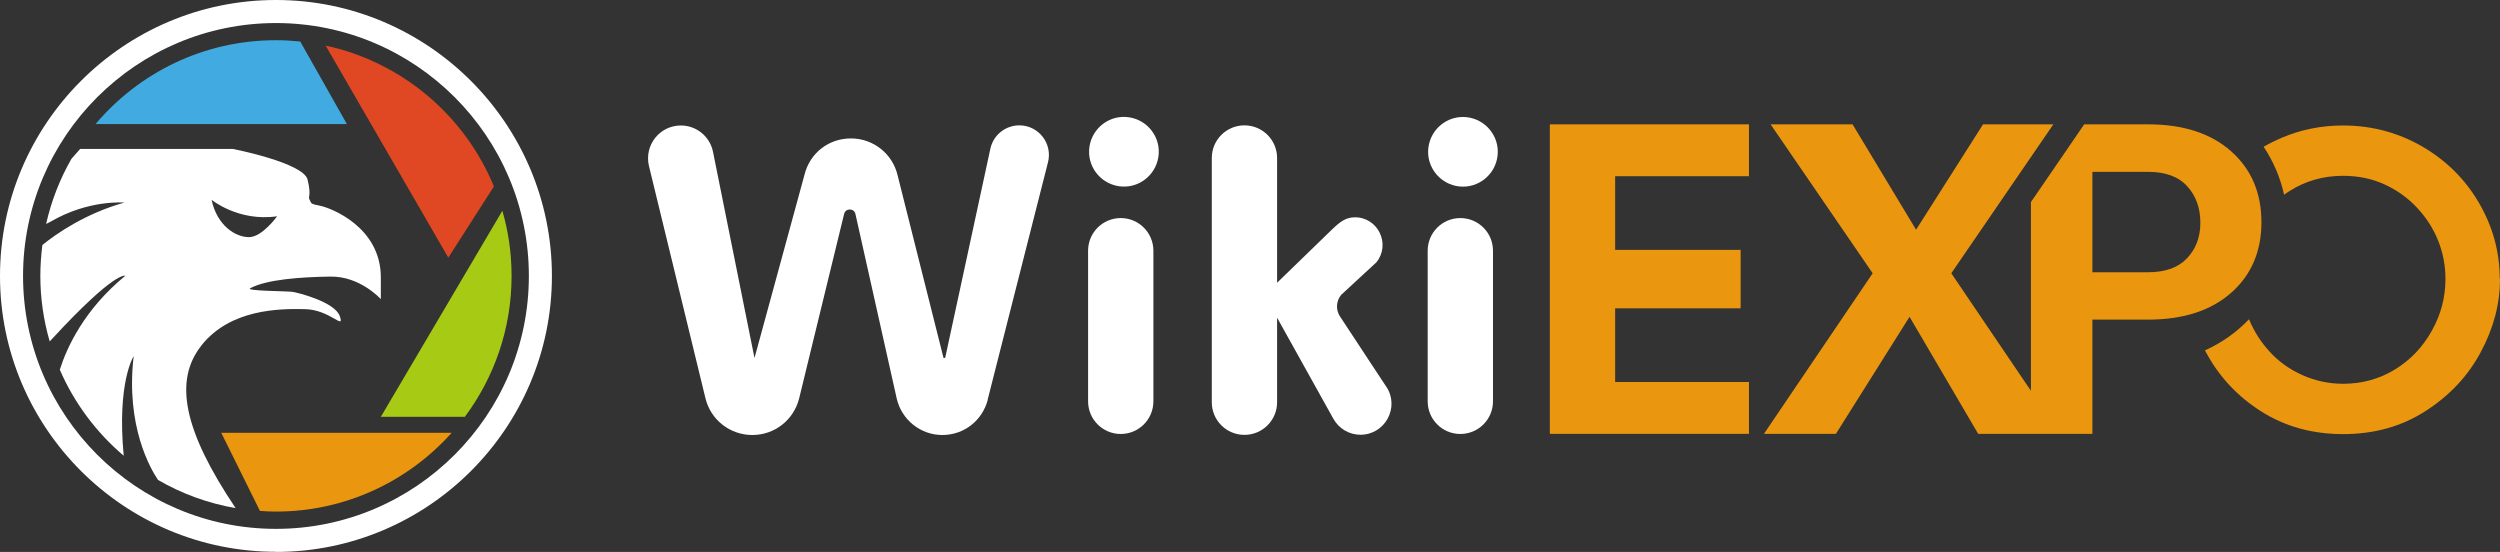 <svg width="154" height="34" viewBox="0 0 154 34" fill="none" xmlns="http://www.w3.org/2000/svg">
<rect x="0" y="0" width="154" height="34" fill="#333333" stroke="none"/>
<path fill-rule="evenodd" clip-rule="evenodd" d="M18.497 2.556C18 2.508 17.504 2.477 16.991 2.477C12.534 2.477 8.551 4.488 5.884 7.644H21.369L18.49 2.548L18.497 2.556Z" fill="#41ABE1"/>
<path fill-rule="evenodd" clip-rule="evenodd" d="M30.424 11.485C28.634 7.123 24.769 3.826 20.059 2.808L27.616 15.871L30.424 11.485Z" fill="#DF4822"/>
<path fill-rule="evenodd" clip-rule="evenodd" d="M30.945 12.984L23.459 25.676H28.634C30.44 23.254 31.513 20.249 31.513 16.999C31.513 15.602 31.316 14.261 30.945 12.984Z" fill="#A7CB15"/>
<path fill-rule="evenodd" clip-rule="evenodd" d="M16.013 31.473C16.336 31.497 16.667 31.513 16.999 31.513C21.298 31.513 25.163 29.635 27.821 26.662H13.63L16.013 31.473Z" fill="#EA960F"/>
<path fill-rule="evenodd" clip-rule="evenodd" d="M12.416 21.266C14.199 19.042 17.172 19.01 18.758 19.042C20.343 19.065 21.235 20.375 20.935 19.483C20.635 18.592 18.332 18.024 18.017 17.977C17.693 17.929 15.098 17.929 15.414 17.756C16.423 17.212 18.537 17.062 20.367 17.038C22.197 17.014 23.459 18.426 23.459 18.426V17.085C23.459 13.977 20.367 12.802 19.72 12.676C19.073 12.55 19.2 12.526 19.073 12.305C18.947 12.084 19.2 12.108 18.947 11.067C18.703 10.025 14.341 9.174 14.341 9.174H4.938L4.402 9.781C3.692 11.019 3.163 12.368 2.84 13.796C2.927 13.757 3.021 13.701 3.132 13.646C5.482 12.281 7.659 12.479 7.659 12.479C5.269 13.149 3.479 14.388 2.611 15.09C2.532 15.713 2.485 16.352 2.485 16.999C2.485 18.395 2.69 19.752 3.061 21.029C3.108 20.974 3.163 20.927 3.211 20.872C7.123 16.636 7.715 16.991 7.715 16.991C5.175 19.073 4.11 21.424 3.684 22.773C4.575 24.831 5.932 26.638 7.62 28.073C7.194 23.546 8.235 21.936 8.235 21.936C7.723 26.267 9.3 28.925 9.734 29.564C11.185 30.408 12.795 31 14.514 31.3C11.312 26.535 10.681 23.443 12.416 21.274V21.266ZM17.07 13.323C17.07 13.323 16.155 14.608 15.335 14.608C14.514 14.608 13.378 13.914 13.031 12.305C13.031 12.305 14.688 13.67 17.07 13.323Z" fill="white"/>
<path d="M16.999 33.99C7.628 33.99 0 26.37 0 16.999C0 7.628 7.628 0 16.999 0C26.37 0 33.998 7.628 33.998 16.999C33.998 26.37 26.37 33.998 16.999 33.998V33.99ZM16.999 1.42C8.409 1.42 1.42 8.409 1.42 16.999C1.42 25.589 8.409 32.578 16.999 32.578C25.589 32.578 32.578 25.589 32.578 16.999C32.578 8.409 25.589 1.42 16.999 1.42Z" fill="white"/>
<path fill-rule="evenodd" clip-rule="evenodd" d="M71.049 24.721V15.445C71.049 14.333 70.149 13.433 69.037 13.433C67.925 13.433 67.026 14.333 67.026 15.445V24.721C67.026 25.833 67.925 26.733 69.037 26.733C70.149 26.733 71.049 25.833 71.049 24.721Z" fill="white"/>
<path fill-rule="evenodd" clip-rule="evenodd" d="M91.968 24.721V15.445C91.968 14.333 91.069 13.433 89.956 13.433C88.844 13.433 87.945 14.333 87.945 15.445V24.721C87.945 25.833 88.844 26.733 89.956 26.733C91.069 26.733 91.968 25.833 91.968 24.721Z" fill="white"/>
<path fill-rule="evenodd" clip-rule="evenodd" d="M68.911 11.469C70.086 11.651 71.175 10.838 71.356 9.671C71.538 8.496 70.725 7.407 69.558 7.226C68.382 7.044 67.294 7.857 67.112 9.024C66.931 10.199 67.744 11.288 68.911 11.469Z" fill="white"/>
<path fill-rule="evenodd" clip-rule="evenodd" d="M89.893 11.485C91.069 11.611 92.126 10.752 92.252 9.576C92.378 8.401 91.518 7.344 90.343 7.218C89.168 7.091 88.111 7.951 87.984 9.127C87.858 10.302 88.718 11.359 89.893 11.485Z" fill="white"/>
<path fill-rule="evenodd" clip-rule="evenodd" d="M60.842 24.611L64.557 9.994C64.849 8.843 63.981 7.722 62.79 7.722C61.93 7.722 61.188 8.322 61.007 9.158L58.223 22.047H58.12L55.296 10.815C54.989 9.474 53.797 8.527 52.417 8.527C51.037 8.527 49.893 9.434 49.562 10.744L46.477 22.055L43.922 9.355C43.732 8.409 42.904 7.73 41.942 7.73C40.632 7.73 39.67 8.953 39.977 10.231L43.456 24.532C43.779 25.865 44.971 26.796 46.343 26.796C47.716 26.796 48.883 25.873 49.222 24.564L51.999 13.173C52.094 12.81 52.606 12.818 52.693 13.173L55.241 24.564C55.548 25.865 56.708 26.796 58.049 26.796C59.39 26.796 60.518 25.897 60.849 24.619L60.842 24.611Z" fill="white"/>
<path fill-rule="evenodd" clip-rule="evenodd" d="M85.405 23.838L82.542 19.491C82.273 19.081 82.305 18.545 82.613 18.166L84.79 16.155C85.681 15.043 84.892 13.386 83.465 13.386C82.912 13.386 82.558 13.654 82.076 14.112L78.669 17.417V9.734C78.669 8.622 77.769 7.722 76.657 7.722C75.545 7.722 74.646 8.622 74.646 9.734V24.776C74.646 25.889 75.545 26.788 76.657 26.788C77.769 26.788 78.669 25.889 78.669 24.776V19.57L82.139 25.802C82.479 26.409 83.118 26.78 83.804 26.78C85.318 26.78 86.233 25.1 85.405 23.83V23.838Z" fill="white"/>
<path fill-rule="evenodd" clip-rule="evenodd" d="M107.224 18.584V15.39H99.493V10.854H107.736V7.659H95.47V26.725H107.736V23.53H99.493V18.995H107.224V18.584ZM128.892 19.681V26.725H121.856L117.628 19.515L113.092 26.725H108.659L115.356 16.833L109.069 7.659H114.118L118.03 14.151L122.156 7.659H125.098H126.052H126.486L120.2 16.833L125.106 24.075V12.447L128.387 7.659H132.316C134.485 7.659 136.189 8.212 137.435 9.316C138.681 10.42 139.304 11.88 139.304 13.686C139.304 15.492 138.681 16.944 137.435 18.04C136.189 19.137 134.485 19.689 132.316 19.689H128.884L128.892 19.681ZM128.892 16.77H132.324C133.381 16.77 134.177 16.486 134.721 15.91C135.266 15.335 135.542 14.609 135.542 13.717C135.542 12.826 135.274 12.061 134.729 11.469C134.193 10.878 133.388 10.586 132.324 10.586H128.892V16.778V16.77ZM153.984 17.18C153.984 15.508 153.55 13.946 152.698 12.487C151.847 11.028 150.679 9.876 149.196 9.016C147.713 8.164 146.096 7.73 144.329 7.73C142.996 7.73 141.734 7.983 140.551 8.488C140.164 8.653 139.794 8.835 139.439 9.04C140.03 9.923 140.464 10.925 140.701 11.998C140.827 11.903 140.953 11.816 141.087 11.738C142.042 11.138 143.122 10.83 144.337 10.83C145.26 10.83 146.104 11.004 146.869 11.351C147.634 11.698 148.313 12.179 148.889 12.795C149.464 13.41 149.898 14.088 150.198 14.845C150.498 15.603 150.64 16.376 150.64 17.18C150.64 18.308 150.364 19.373 149.804 20.367C149.243 21.377 148.494 22.166 147.532 22.757C146.577 23.341 145.512 23.641 144.337 23.641C143.454 23.641 142.617 23.459 141.821 23.104C141.032 22.749 140.361 22.268 139.809 21.661C139.265 21.069 138.847 20.407 138.539 19.665C137.774 20.47 136.851 21.124 135.826 21.582L135.889 21.7C136.686 23.191 137.814 24.406 139.281 25.337C140.756 26.275 142.436 26.741 144.345 26.741C146.254 26.741 147.95 26.267 149.425 25.313C150.908 24.358 152.036 23.152 152.817 21.684C153.606 20.217 154 18.718 154 17.18H153.984Z" fill="#EA960F"/>
</svg>
